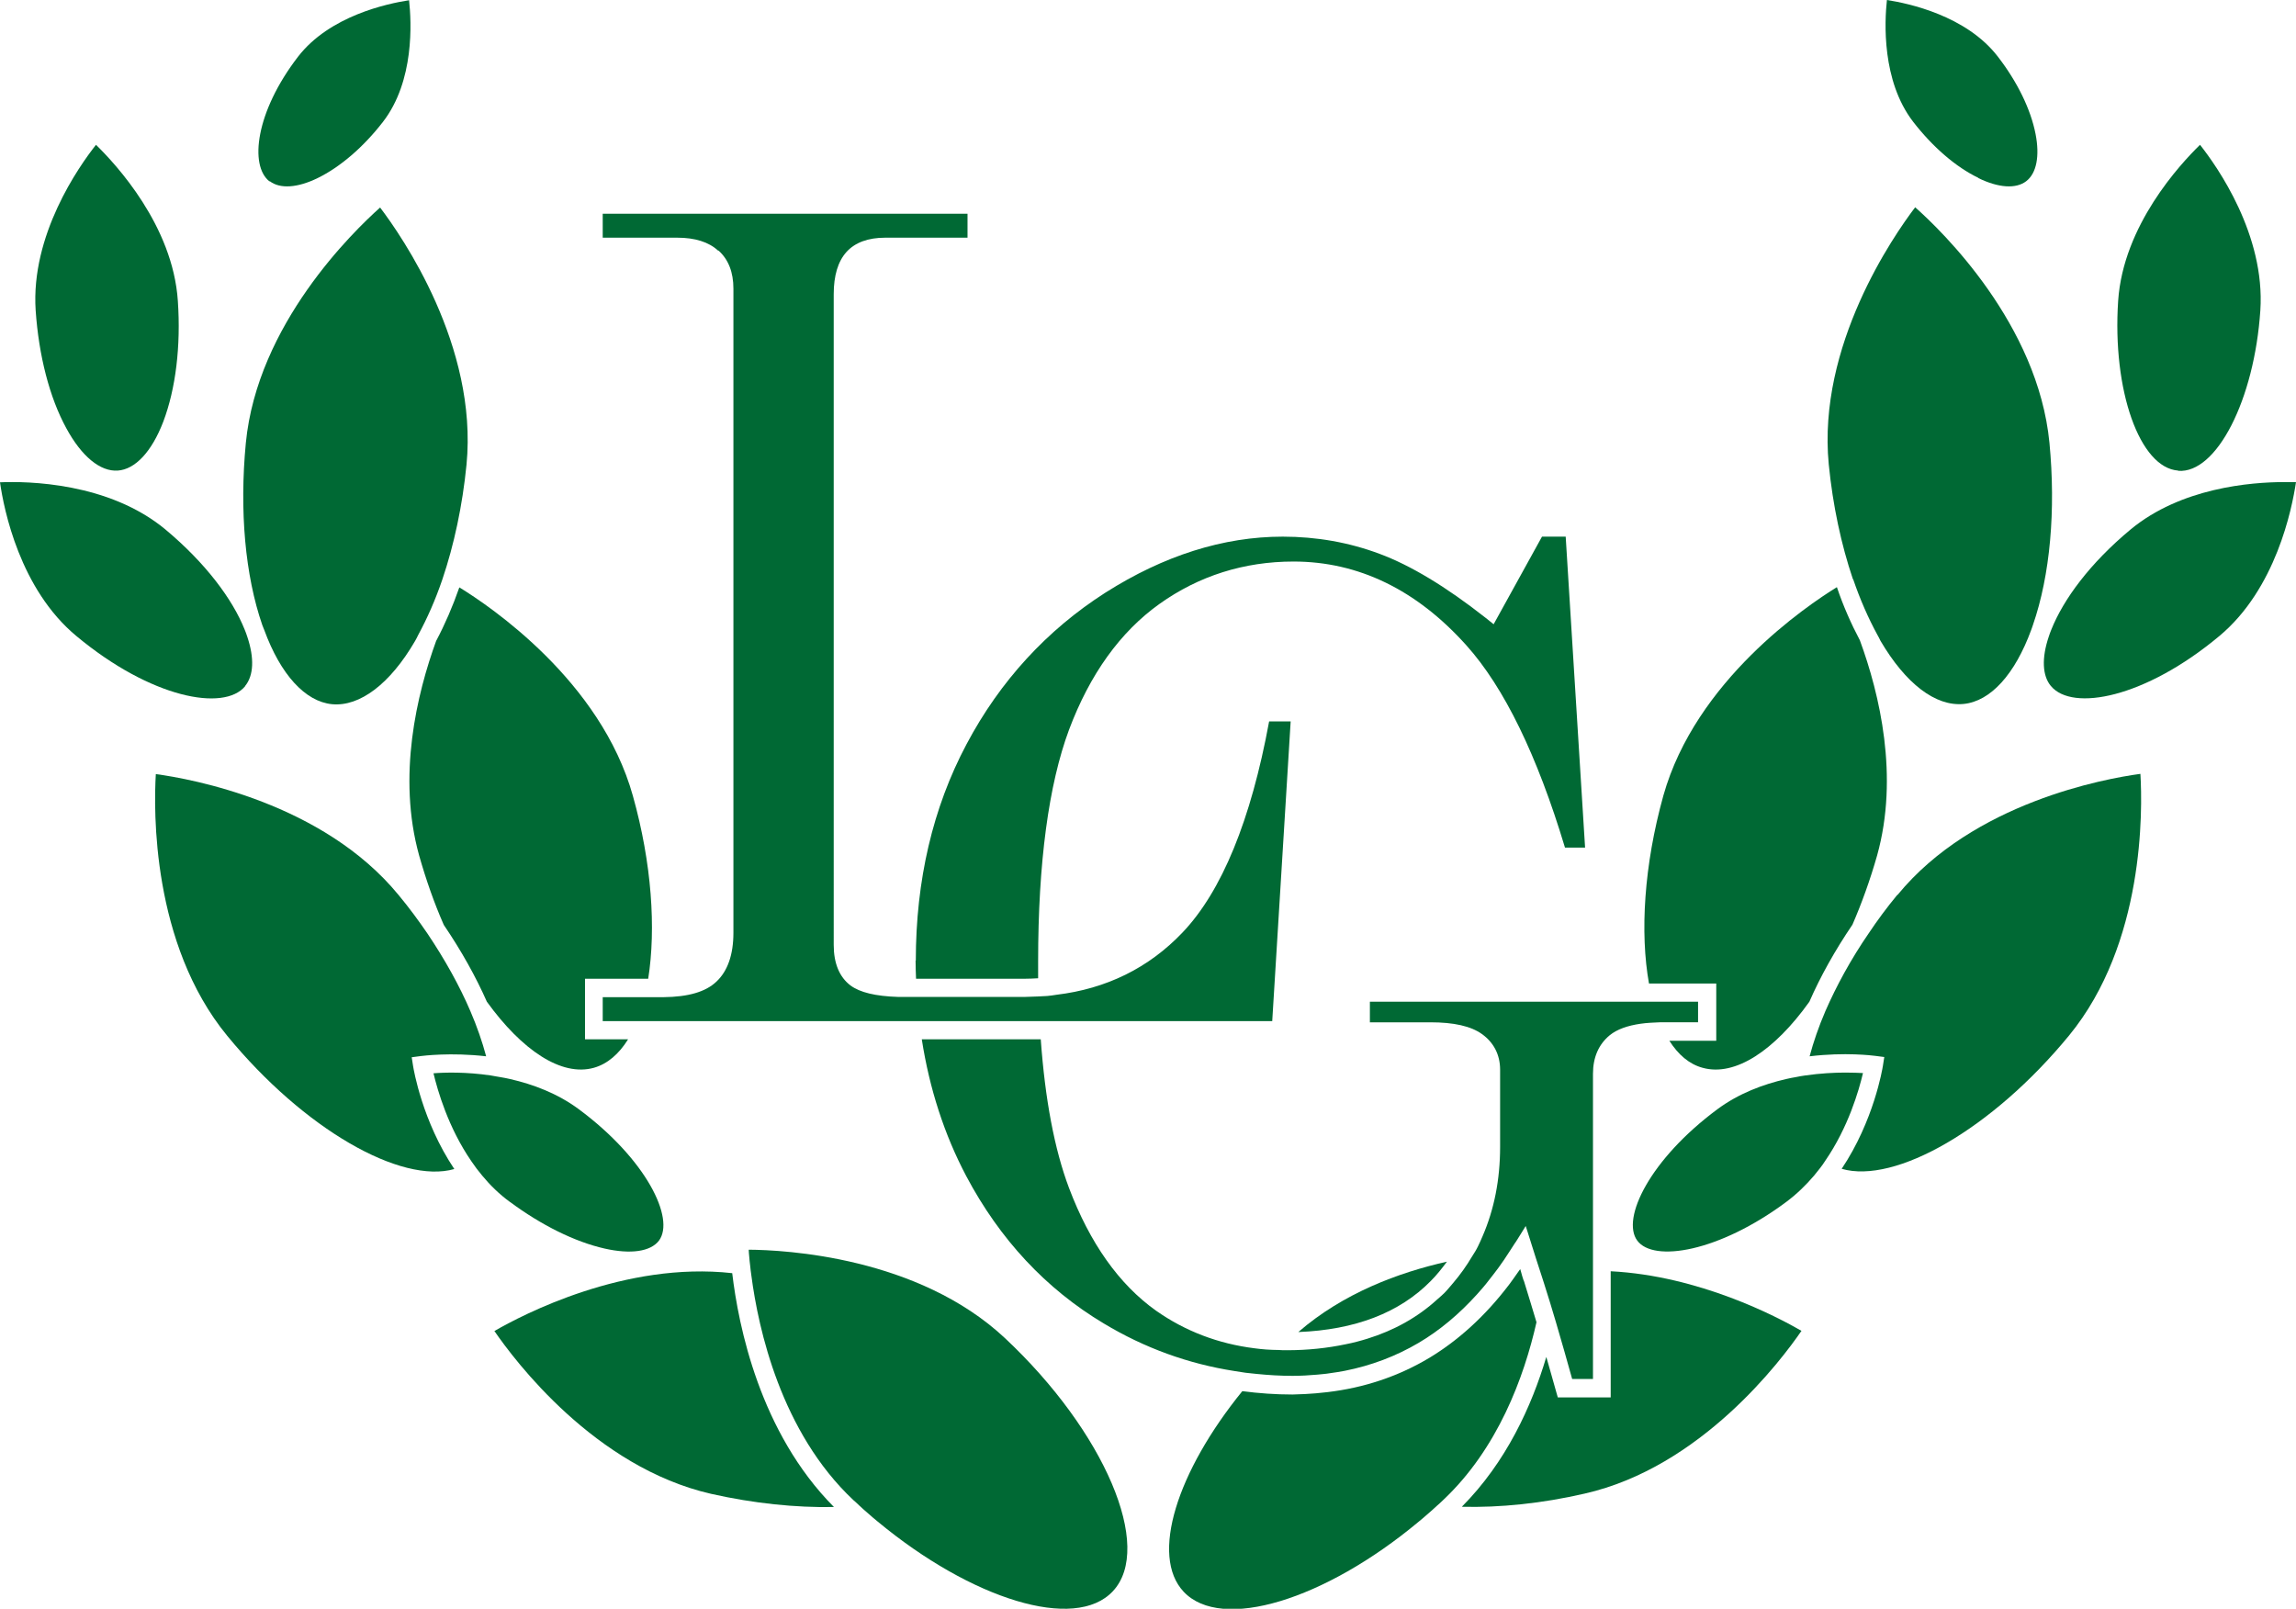 <?xml version="1.0" encoding="UTF-8"?>
<svg id="_レイヤー_2" data-name="レイヤー 2" xmlns="http://www.w3.org/2000/svg" viewBox="0 0 95.92 67.21">
  <defs>
    <style>
      .cls-1 {
        fill: #006934;
      }
    </style>
  </defs>
  <g id="_アウト後" data-name="アウト後">
    <g>
      <path class="cls-1" d="M71.7,41.09v2.39h-1.96c.37,.58,.83,.98,1.39,1.13,1.36,.38,3.01-.73,4.46-2.76,.46-1.05,1.06-2.13,1.8-3.22,.39-.9,.74-1.87,1.03-2.89,.92-3.3,.11-6.73-.72-8.99-.36-.68-.69-1.42-.96-2.22-1.28,.79-5.9,3.91-7.25,8.71-.81,2.91-.98,5.73-.6,7.85h2.81Z"/>
      <path class="cls-1" d="M67.3,58.38h-2.22l-.08-.28c-.13-.48-.27-.94-.4-1.41-.61,2.05-1.67,4.39-3.53,6.26,1.6,.04,3.35-.14,5.13-.55,4.86-1.1,8.21-5.56,9.06-6.8-1.02-.59-4.27-2.3-7.97-2.49v5.27Z"/>
      <path class="cls-1" d="M79.26,37.39c-.43,.52-.83,1.06-1.19,1.6-.75,1.09-1.35,2.2-1.81,3.25-.28,.65-.5,1.29-.66,1.89,1.49-.18,2.64-.03,2.73-.02l.39,.05-.06,.38c-.02,.12-.38,2.29-1.72,4.29,2.23,.65,6.29-1.66,9.5-5.57,3.16-3.85,3.07-9.43,2.98-10.93-1.49,.2-6.98,1.2-10.14,5.05Z"/>
      <path class="cls-1" d="M77.42,24.2c.29,.85,.63,1.62,1.01,2.32,.05,.08,.09,.17,.13,.25,1.05,1.79,2.3,2.75,3.47,2.64,1.13-.11,2.15-1.24,2.83-3.1,.02-.06,.05-.13,.07-.2,.72-2.08,.96-4.79,.69-7.61h0c-.48-4.96-4.49-8.85-5.61-9.84-.91,1.2-4.09,5.78-3.61,10.74,.17,1.72,.52,3.35,1.01,4.8Z"/>
      <path class="cls-1" d="M95.45,20.14c-1.43,0-4.34,.24-6.44,1.98-1.71,1.42-2.81,2.93-3.31,4.18-.04,.1-.08,.2-.11,.3-.3,.89-.27,1.63,.09,2.06,.9,1.08,3.94,.5,7.04-2.09,2.36-1.97,3.03-5.3,3.2-6.43-.13,0-.29,0-.47,0Z"/>
      <path class="cls-1" d="M91,19.67c1.6,.12,3.18-2.96,3.43-6.7,.21-3.16-1.8-6.01-2.52-6.92-.83,.81-3.21,3.37-3.42,6.52-.25,3.74,.9,6.98,2.51,7.09Z"/>
      <path class="cls-1" d="M82.65,7.44c.84,.41,1.57,.46,2,.13,.43-.33,.57-1.05,.39-1.97-.2-1.03-.76-2.18-1.58-3.24h0c-1.32-1.71-3.73-2.22-4.63-2.36-.1,.91-.22,3.37,1.09,5.08,.82,1.06,1.79,1.9,2.73,2.35Z"/>
      <path class="cls-1" d="M60.45,52.71c-2.01,.45-4.33,1.31-6.21,2.94,2.36-.09,4.23-.8,5.54-2.14,.25-.25,.46-.52,.67-.8Z"/>
      <path class="cls-1" d="M63.65,53.49c-.04-.12-.08-.25-.11-.37-.01-.03-.02-.07-.03-.1-.03,.05-.07,.09-.1,.14-.12,.17-.23,.33-.35,.49-1,1.32-2.14,2.36-3.4,3.11-1.27,.75-2.68,1.22-4.2,1.4-.16,.02-.33,.03-.49,.05-.15,.01-.29,.02-.44,.03-.18,0-.35,.02-.53,.02-.71,0-1.41-.05-2.1-.14-2.73,3.36-3.86,6.88-2.45,8.38,1.58,1.68,5.9,.34,9.81-2.92,.13-.11,.27-.22,.4-.34,.13-.11,.26-.23,.38-.34,.08-.07,.16-.14,.24-.22,2.29-2.15,3.39-5.14,3.91-7.44-.18-.59-.35-1.17-.53-1.74Z"/>
      <path class="cls-1" d="M77.09,44.81c-.46,0-1.04,.03-1.67,.12-.13,.02-.27,.04-.4,.07-.13,.02-.27,.05-.4,.08-.96,.22-1.98,.6-2.87,1.26-2.82,2.09-4.03,4.57-3.35,5.49,.68,.92,3.41,.48,6.23-1.62,.44-.33,.82-.7,1.16-1.1,.08-.1,.16-.2,.24-.3,.08-.1,.15-.2,.22-.31,.97-1.41,1.41-2.95,1.58-3.67-.19-.01-.44-.02-.73-.02Z"/>
      <path class="cls-1" d="M18.23,26.75c-.82,2.25-1.64,5.68-.72,8.99,.29,1.02,.63,1.99,1.03,2.9,.74,1.09,1.34,2.17,1.8,3.21,1.46,2.02,3.11,3.14,4.47,2.76,.57-.16,1.05-.58,1.43-1.19h-1.8v-2.53h2.64c.33-2.09,.15-4.83-.64-7.64-1.34-4.8-5.96-7.92-7.25-8.71-.28,.8-.6,1.54-.96,2.22Z"/>
      <path class="cls-1" d="M20.65,55.6c.85,1.24,4.2,5.7,9.06,6.81,1.78,.4,3.53,.58,5.13,.55-3.1-3.12-3.99-7.57-4.25-9.77-4.47-.5-8.75,1.73-9.94,2.42Z"/>
      <path class="cls-1" d="M17.2,44.17l.38-.05c.09-.01,1.24-.16,2.73,.01-.16-.6-.38-1.24-.66-1.89-.45-1.05-1.06-2.15-1.8-3.25-.37-.54-.76-1.07-1.2-1.6-3.16-3.85-8.65-4.85-10.14-5.05-.09,1.5-.18,7.08,2.98,10.93,3.21,3.91,7.26,6.21,9.49,5.57-1.34-2-1.7-4.17-1.72-4.29l-.06-.38Z"/>
      <path class="cls-1" d="M11.04,26.32c.68,1.86,1.71,2.99,2.83,3.1,1.16,.11,2.43-.85,3.47-2.64,.05-.08,.09-.17,.13-.25,.38-.7,.72-1.47,1.01-2.32,.49-1.45,.84-3.08,1.01-4.8,.48-4.96-2.7-9.54-3.61-10.74-1.12,1-5.13,4.88-5.61,9.84-.27,2.83-.03,5.53,.69,7.61,.03,.07,.05,.13,.08,.2Z"/>
      <path class="cls-1" d="M10.24,28.66c.36-.44,.39-1.17,.09-2.06-.03-.1-.07-.2-.11-.3-.5-1.25-1.61-2.76-3.31-4.18-2.37-1.97-5.77-2.02-6.91-1.97,.16,1.13,.83,4.47,3.2,6.43,3.1,2.58,6.15,3.16,7.04,2.09Z"/>
      <path class="cls-1" d="M1.49,12.97c.13,1.89,.58,3.64,1.28,4.92,.64,1.18,1.42,1.82,2.15,1.77,.73-.05,1.42-.79,1.9-2.04,.52-1.37,.74-3.16,.61-5.05-.21-3.15-2.59-5.71-3.42-6.52-.72,.91-2.73,3.77-2.52,6.92h0Z"/>
      <path class="cls-1" d="M11.27,7.57c.43,.33,1.16,.28,2-.13,.94-.46,1.91-1.29,2.73-2.35,1.32-1.71,1.19-4.17,1.09-5.08-.91,.14-3.32,.65-4.64,2.36h0c-1.77,2.3-2.04,4.55-1.19,5.21Z"/>
      <path class="cls-1" d="M41.99,55.91c-3.64-3.41-9.21-3.69-10.71-3.7,0,.08,.01,.18,.02,.28,.01,.12,.02,.25,.04,.39,.01,.13,.03,.26,.05,.41,.29,2.23,1.24,6.54,4.26,9.38,.08,.07,.16,.14,.24,.22,.13,.12,.25,.23,.38,.34,.13,.12,.27,.23,.4,.34,3.92,3.25,8.24,4.6,9.82,2.91,1.72-1.83-.34-6.67-4.5-10.57Z"/>
      <path class="cls-1" d="M21.3,50.21h0c1.32,.98,2.72,1.67,3.95,1.95,1.1,.25,1.93,.13,2.28-.33,.68-.92-.53-3.4-3.35-5.49-.89-.66-1.91-1.04-2.87-1.26-.14-.03-.27-.06-.41-.08-.14-.02-.27-.05-.4-.07-1.02-.15-1.9-.13-2.39-.09,.17,.71,.61,2.26,1.58,3.67,.07,.1,.15,.21,.22,.31,.08,.1,.16,.2,.24,.3,.33,.4,.72,.78,1.16,1.1Z"/>
      <path class="cls-1" d="M38.25,40.13c0,.26,.01,.5,.02,.76h4.54c.19,0,.37-.01,.56-.02,0-.23,0-.46,0-.7,0-4.13,.44-7.39,1.29-9.68,.87-2.32,2.14-4.09,3.78-5.26,1.64-1.17,3.53-1.77,5.6-1.77,2.71,0,5.14,1.18,7.22,3.5,1.58,1.76,2.96,4.6,4.12,8.45h.84l-.81-12.99h-.99l-2.02,3.66-.35-.28c-1.64-1.29-3.12-2.18-4.41-2.66-1.28-.48-2.64-.72-4.05-.72-2.48,0-4.97,.79-7.41,2.34-2.44,1.56-4.4,3.69-5.8,6.33-1.41,2.65-2.12,5.69-2.12,9.05Z"/>
      <path class="cls-1" d="M57.22,42.71h2.53c.99,0,1.7,.16,2.16,.49,.49,.35,.76,.86,.76,1.49v3.22c0,1.38-.25,2.62-.73,3.73-.06,.14-.12,.28-.19,.42-.07,.15-.16,.29-.25,.43-.23,.39-.5,.77-.8,1.12-.12,.14-.24,.29-.37,.42-.09,.09-.19,.17-.29,.26-.81,.74-1.79,1.29-2.92,1.64-.29,.09-.59,.17-.9,.23-.76,.16-1.58,.25-2.46,.25-.12,0-.23,0-.34-.01-.17,0-.35-.01-.52-.02-.16-.01-.32-.03-.48-.05-1.53-.19-2.91-.72-4.12-1.57-1.55-1.1-2.77-2.83-3.64-5.13-.61-1.62-1-3.71-1.18-6.21h-4.97c.32,2.06,.94,3.98,1.86,5.72,1.4,2.64,3.33,4.71,5.74,6.15,1.71,1.03,3.54,1.69,5.47,1.99,.15,.02,.3,.05,.45,.07,.15,.02,.31,.03,.47,.05,.5,.05,.99,.08,1.5,.08,.35,0,.69-.02,1.03-.05,.18-.02,.36-.03,.53-.06,.21-.03,.42-.06,.62-.1,1.11-.22,2.14-.61,3.09-1.17,.88-.52,1.69-1.2,2.44-2.03,.16-.18,.33-.37,.48-.57,.13-.17,.27-.34,.4-.52,.16-.22,.32-.45,.47-.69,.08-.12,.16-.24,.24-.37l.03-.04,.25-.4,.16-.26,.08,.25,.12,.38,.05,.16c.02,.07,.05,.15,.07,.22,.04,.12,.07,.23,.11,.35,.04,.12,.08,.24,.12,.37,.04,.12,.08,.24,.12,.37,.03,.09,.06,.19,.09,.28,.09,.28,.17,.55,.26,.83,.08,.26,.16,.53,.24,.8,.23,.79,.46,1.58,.68,2.38h.87v-12.75c0-.69,.24-1.23,.7-1.61,.31-.25,.74-.4,1.29-.48,.13-.02,.26-.03,.4-.04,.13,0,.26-.02,.4-.02,0,0,.01,0,.02,0h1.58v-.86h-13.71v.86Z"/>
      <path class="cls-1" d="M30.02,10.47c.41,.37,.62,.9,.62,1.59v26.91c0,.91-.24,1.6-.71,2.04-.45,.43-1.18,.64-2.22,.65-.03,0-.05,0-.08,0h-2.45v1h27.97l.77-12.52h-.9c-.76,4.13-1.98,7.1-3.62,8.82-1.41,1.48-3.18,2.35-5.27,2.6-.13,.02-.25,.04-.38,.05-.12,.01-.25,.01-.38,.02-.19,0-.37,.02-.57,.02h-4.84s-.03,0-.05,0c-.13,0-.26,0-.38,0-.96-.03-1.61-.19-2-.48-.46-.35-.7-.92-.7-1.69V12.29c0-.78,.18-1.37,.53-1.76,.36-.4,.91-.6,1.62-.6h3.44v-1h-15.24v1h3.12c.73,0,1.31,.18,1.7,.54Z"/>
    </g>
  </g>
</svg>